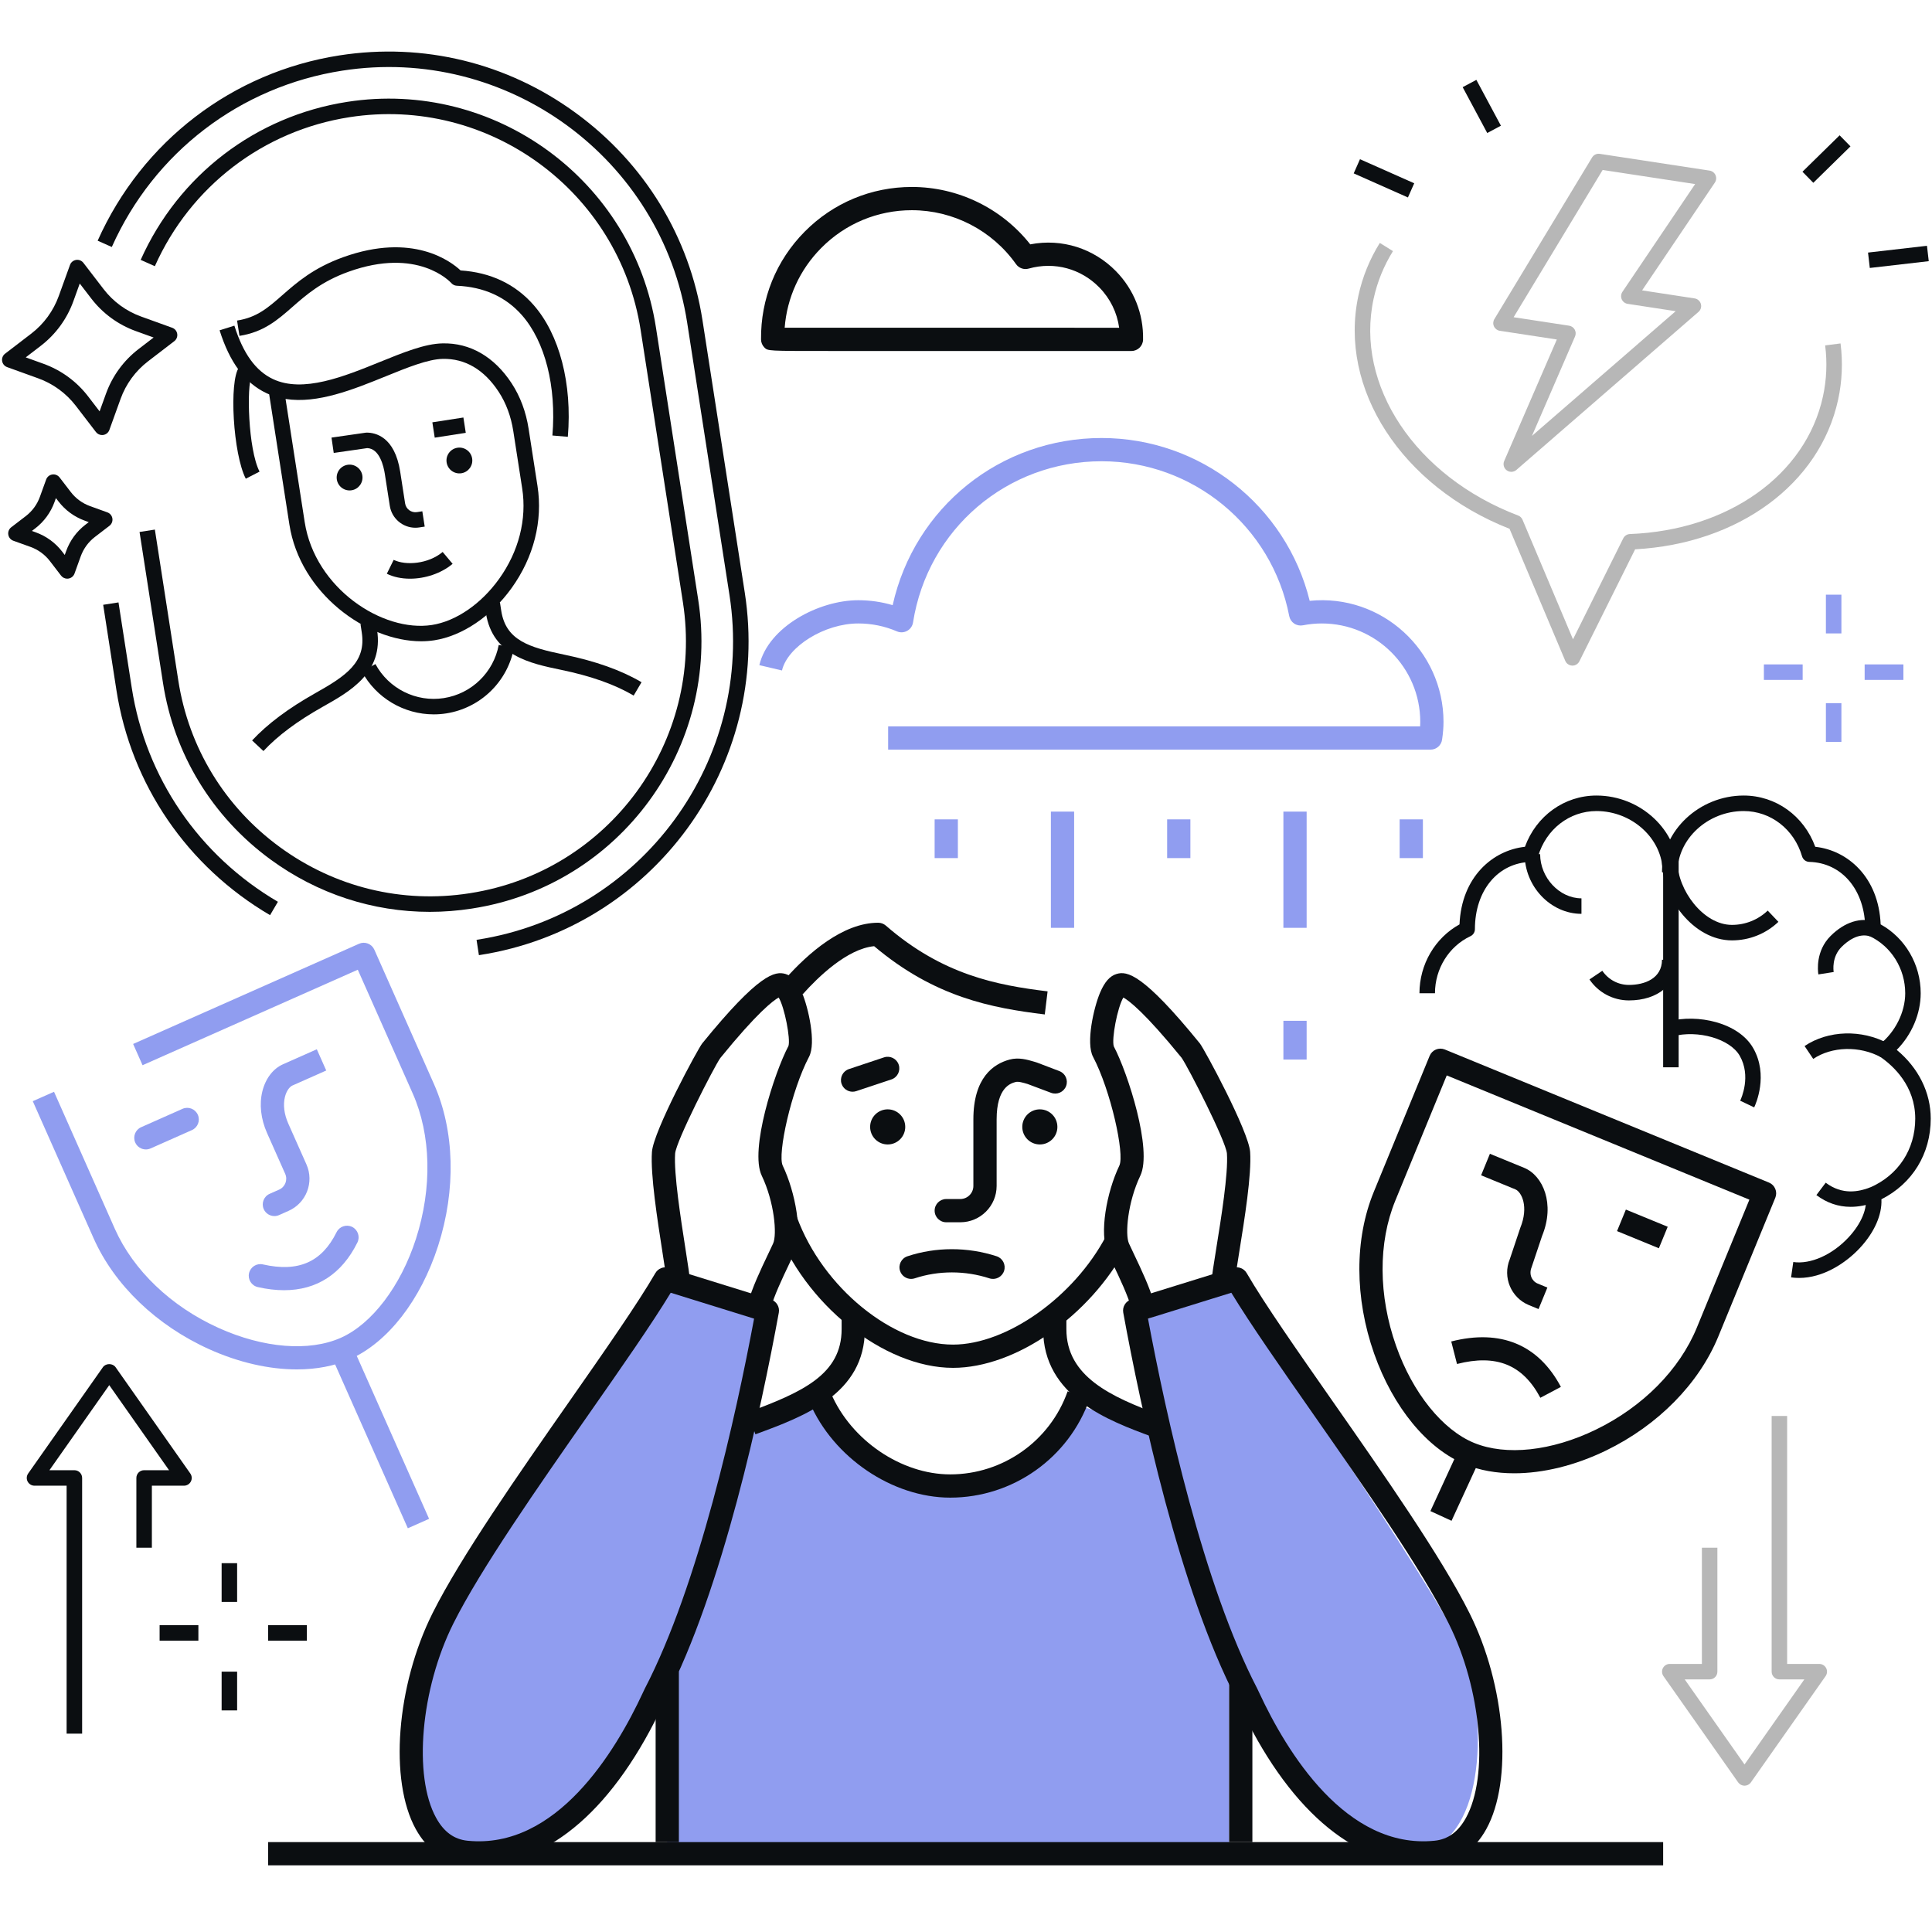 <svg xmlns="http://www.w3.org/2000/svg" xmlns:xlink="http://www.w3.org/1999/xlink" width="1000" zoomAndPan="magnify" viewBox="0 0 750 750" height="1000" preserveAspectRatio="xMidYMid meet" version="1.0"><defs><clipPath id="1f72056f01"><path d="M 104 715 L 646 715 L 646 724.129 L 104 724.129 Z M 104 715 " clip-rule="nonzero"/></clipPath><clipPath id="e1c7b26327"><path d="M 645 308.766 L 749.516 308.766 L 749.516 496.453 L 645 496.453 Z M 645 308.766 " clip-rule="nonzero"/></clipPath><clipPath id="4397a70451"><path d="M 725 95 L 749 95 L 749 104.836 L 725 104.836 Z M 725 95 " clip-rule="nonzero"/></clipPath></defs><path fill="#909df0" d="M 259.082 500.102 L 294.855 509.711 L 285.23 555.285 L 318.141 545.523 C 323.922 557.305 334.605 576.109 363.57 577.316 C 391.289 578.473 416.703 553.375 418.094 545.523 L 449.895 554.609 L 440.805 513.73 L 477.148 500.102 C 477.148 500.102 558.684 618.02 568.012 640.902 C 576.426 661.523 578.18 709.941 554.383 718.117 C 519.809 729.996 488.777 680.043 477.148 649.984 C 477.148 671.547 477.148 718.117 477.148 718.117 L 259.082 718.117 L 256.812 649.523 C 246.539 666.922 208.488 733.359 177.309 718.117 C 147.863 703.723 161.219 645.816 172.762 622.738 C 190.938 586.402 259.082 500.102 259.082 500.102 " fill-opacity="1" fill-rule="nonzero"/><g clip-path="url(#1f72056f01)"><path fill="#0b0e11" d="M 645.633 724.129 L 104.086 724.129 L 104.086 715.105 L 645.633 715.105 L 645.633 724.129 " fill-opacity="1" fill-rule="nonzero"/></g><path fill="#0b0e11" d="M 353.684 496.473 C 351.797 496.473 350.031 495.273 349.406 493.387 C 348.613 491.016 349.906 488.465 352.27 487.684 C 363.324 484.016 375.621 484.016 386.883 487.676 C 389.254 488.441 390.551 490.988 389.781 493.355 C 389.012 495.727 386.469 497.023 384.098 496.254 C 374.648 493.18 364.355 493.18 355.102 496.246 C 354.637 496.402 354.156 496.473 353.684 496.473 " fill-opacity="1" fill-rule="nonzero"/><path fill="#0b0e11" d="M 372.789 474.484 L 367.336 474.484 C 364.848 474.484 362.824 472.461 362.824 469.973 C 362.824 467.477 364.848 465.461 367.336 465.461 L 372.789 465.461 C 375.586 465.461 377.863 463.176 377.863 460.379 L 377.863 434.551 C 377.863 418.426 385.543 413.012 391.98 411.309 C 395.484 410.383 398.809 411.363 401.488 412.152 L 402.234 412.379 C 402.355 412.414 402.473 412.449 402.594 412.5 L 411.246 415.797 C 413.578 416.688 414.742 419.289 413.855 421.613 C 412.973 423.945 410.352 425.109 408.031 424.23 L 398.918 420.809 C 397.25 420.316 395.344 419.738 394.293 420.027 C 392.461 420.516 386.891 421.988 386.891 434.551 L 386.891 460.379 C 386.891 468.156 380.566 474.484 372.789 474.484 " fill-opacity="1" fill-rule="nonzero"/><path fill="#0b0e11" d="M 330.973 423.805 C 329.082 423.805 327.32 422.609 326.691 420.719 C 325.902 418.355 327.18 415.805 329.543 415.016 L 343.18 410.469 C 345.539 409.688 348.102 410.961 348.883 413.324 C 349.672 415.684 348.398 418.242 346.035 419.035 L 332.398 423.574 C 331.926 423.73 331.445 423.805 330.973 423.805 " fill-opacity="1" fill-rule="nonzero"/><path fill="#0b0e11" d="M 344.602 430.645 C 340.836 430.645 337.785 433.695 337.785 437.461 C 337.785 441.227 340.836 444.277 344.602 444.277 C 348.367 444.277 351.414 441.227 351.414 437.461 C 351.414 433.695 348.367 430.645 344.602 430.645 " fill-opacity="1" fill-rule="nonzero"/><path fill="#0b0e11" d="M 403.664 430.645 C 399.898 430.645 396.848 433.695 396.848 437.461 C 396.848 441.227 399.898 444.277 403.664 444.277 C 407.422 444.277 410.477 441.227 410.477 437.461 C 410.477 433.695 407.422 430.645 403.664 430.645 " fill-opacity="1" fill-rule="nonzero"/><path fill="#0b0e11" d="M 405.582 393.805 C 384.922 391.281 362.816 387.141 339.336 367.305 C 328.836 368.34 317.574 379.301 311.625 385.957 L 304.891 379.949 C 313.746 370.023 327.191 358.203 340.914 358.203 C 342 358.203 343.051 358.598 343.875 359.309 C 365.941 378.492 386.996 382.438 406.676 384.844 L 405.582 393.805 " fill-opacity="1" fill-rule="nonzero"/><path fill="#0b0e11" d="M 369.965 530.996 C 343.066 530.996 312.074 506.137 300.891 475.594 L 309.359 472.488 C 319.352 499.773 346.543 521.973 369.965 521.973 C 390.852 521.973 416.957 503.438 429.391 479.793 L 437.387 483.996 C 423.289 510.785 394.309 530.996 369.965 530.996 " fill-opacity="1" fill-rule="nonzero"/><path fill="#0b0e11" d="M 299.094 508.152 L 290.363 505.848 C 291.902 500.027 295.379 492.723 298.176 486.852 C 298.91 485.312 299.578 483.91 300.117 482.734 C 301.723 479.195 300.582 466.57 295.707 456.395 C 290.922 446.395 300.566 416.512 306.082 406.035 C 306.926 403.383 304.613 391.109 302.289 387.234 C 300.145 388.418 294.008 393.02 279.617 410.73 C 277.148 414.234 262.441 443.008 262.082 447.809 C 261.543 455.633 264.266 473.062 266.066 484.602 C 267.051 490.91 267.766 495.473 267.898 497.797 L 258.887 498.312 C 258.781 496.43 258.027 491.594 257.145 485.988 C 255.176 473.344 252.469 456.023 253.082 447.184 C 253.641 439.105 270.945 407.086 272.609 405.039 C 294.688 377.879 300.863 376.914 304.926 378.09 C 307.535 378.867 309.57 381.172 311.34 385.359 C 313.801 391.188 316.906 404.871 314.07 410.242 C 307.18 423.312 301.723 448.051 303.852 452.496 C 308.781 462.805 311.766 478.914 308.336 486.461 C 307.773 487.688 307.082 489.133 306.328 490.734 C 303.832 495.973 300.41 503.148 299.094 508.152 " fill-opacity="1" fill-rule="nonzero"/><path fill="#0b0e11" d="M 293.254 556.797 L 290.145 548.32 C 311.559 540.453 326.719 533.523 326.719 515.973 L 326.719 510.578 L 335.746 510.578 L 335.746 515.973 C 335.746 541.172 312.188 549.836 293.254 556.797 " fill-opacity="1" fill-rule="nonzero"/><path fill="#0b0e11" d="M 447.312 557.762 C 430.438 551.559 404.941 542.188 404.941 515.973 L 404.941 510.578 L 413.969 510.578 L 413.969 515.973 C 413.969 534.363 431.215 542.23 450.43 549.289 L 447.312 557.762 " fill-opacity="1" fill-rule="nonzero"/><path fill="#0b0e11" d="M 368.875 581.379 C 346.441 581.379 323.484 565.848 314.297 544.445 L 322.582 540.887 C 330.422 559.121 349.883 572.355 368.875 572.355 C 389.336 572.355 407.656 559.398 414.453 540.102 L 422.973 543.105 C 414.898 565.996 393.16 581.379 368.875 581.379 " fill-opacity="1" fill-rule="nonzero"/><path fill="#0b0e11" d="M 263.539 715.105 L 254.516 715.105 L 254.516 648.934 L 263.539 648.934 L 263.539 715.105 " fill-opacity="1" fill-rule="nonzero"/><path fill="#0b0e11" d="M 260.375 501.844 C 253.047 513.934 241.117 531.016 228.543 549.004 C 208.879 577.168 186.582 609.082 175.996 630.238 C 163.332 655.566 160.328 689.418 169.305 705.695 C 172.309 711.145 176.301 714.051 181.504 714.57 C 215.93 718.02 238.883 680.086 249.527 657.176 C 249.859 656.453 250.105 655.926 250.262 655.621 C 271.234 615.309 285.633 549.859 292.734 511.891 Z M 185.82 723.805 C 184.086 723.805 182.352 723.73 180.602 723.551 C 172.457 722.734 165.82 718.066 161.402 710.051 C 150.992 691.168 153.855 654.332 167.93 626.207 C 178.805 604.457 201.297 572.254 221.148 543.844 C 234.723 524.41 247.547 506.047 254.41 494.219 C 255.465 492.398 257.645 491.547 259.648 492.172 L 299.234 504.453 C 301.414 505.129 302.746 507.328 302.336 509.57 C 295.434 547.312 280.527 617 258.293 659.746 C 258.188 659.953 257.992 660.383 257.715 660.973 C 238.781 701.727 213.41 723.805 185.82 723.805 " fill-opacity="1" fill-rule="nonzero"/><path fill="#0b0e11" d="M 439.289 508.148 C 437.969 503.141 434.551 495.965 432.055 490.727 C 431.293 489.133 430.609 487.688 430.051 486.461 C 426.617 478.914 429.594 462.805 434.527 452.496 C 436.66 448.051 431.199 423.312 424.312 410.242 C 421.484 404.871 424.578 391.188 427.039 385.359 C 428.809 381.172 430.848 378.867 433.457 378.09 C 437.492 376.879 443.684 377.863 465.773 405.039 C 467.438 407.09 484.742 439.117 485.301 447.184 C 485.906 455.996 483.129 473.266 481.098 485.879 C 480.18 491.574 479.391 496.488 479.277 498.383 L 470.266 497.867 C 470.398 495.508 471.152 490.867 472.184 484.438 C 474.039 472.949 476.832 455.586 476.293 447.809 C 475.941 443.016 461.227 414.234 458.688 410.617 C 444.352 393 438.238 388.418 436.086 387.234 C 433.762 391.109 431.461 403.398 432.379 406.211 C 437.816 416.512 447.461 446.395 442.672 456.395 C 437.801 466.57 436.652 479.188 438.266 482.727 C 438.801 483.91 439.473 485.305 440.207 486.852 C 442.996 492.723 446.48 500.027 448.012 505.855 L 439.289 508.148 " fill-opacity="1" fill-rule="nonzero"/><path fill="#0b0e11" d="M 445.648 511.891 C 452.75 549.859 467.148 615.309 488.098 655.582 C 488.273 655.926 488.516 656.453 488.852 657.176 C 499.5 680.086 522.539 718.027 556.879 714.57 C 562.082 714.051 566.074 711.145 569.078 705.695 C 578.055 689.418 575.051 655.566 562.379 630.238 C 551.793 609.074 529.496 577.156 509.824 548.992 C 497.258 531 485.328 513.934 478 501.844 Z M 552.562 723.805 C 524.969 723.805 499.605 701.727 480.668 660.973 C 480.391 660.383 480.195 659.953 480.066 659.703 C 457.855 617 442.949 547.312 436.047 509.57 C 435.637 507.328 436.969 505.129 439.148 504.453 L 478.727 492.172 C 480.738 491.551 482.91 492.398 483.965 494.219 C 490.828 506.047 503.652 524.395 517.227 543.824 C 537.078 572.242 559.57 604.449 570.453 626.207 C 584.52 654.332 587.395 691.168 576.98 710.051 C 572.559 718.066 565.926 722.734 557.781 723.551 C 556.031 723.73 554.289 723.805 552.562 723.805 " fill-opacity="1" fill-rule="nonzero"/><path fill="#0b0e11" d="M 486.172 715.105 L 477.148 715.105 L 477.148 651.941 L 486.172 651.941 L 486.172 715.105 " fill-opacity="1" fill-rule="nonzero"/><path fill="#909df0" d="M 555.348 291.008 L 344.773 291.008 L 344.773 281.984 L 551.293 281.984 C 551.328 281.383 551.344 280.805 551.344 280.234 C 551.344 259.164 534.195 242.027 513.117 242.027 C 510.711 242.027 508.238 242.266 505.777 242.746 C 504.605 242.973 503.379 242.73 502.383 242.055 C 501.391 241.387 500.707 240.348 500.48 239.172 C 493.781 204.34 463.152 179.059 427.648 179.059 C 390.938 179.059 360.145 205.383 354.434 241.652 C 354.223 243.027 353.375 244.227 352.16 244.895 C 350.941 245.574 349.484 245.648 348.199 245.102 C 343.434 243.055 338.375 242.027 333.172 242.027 C 320.168 242.027 305.777 250.902 303.562 260.277 L 294.777 258.207 C 298.289 243.352 317.828 233.004 333.172 233.004 C 337.734 233.004 342.211 233.645 346.527 234.922 C 354.988 197.016 388.277 170.035 427.648 170.035 C 466.02 170.035 499.324 196.367 508.422 233.242 C 536.43 230.418 560.367 252.637 560.367 280.234 C 560.367 282.363 560.191 284.555 559.812 287.145 C 559.488 289.363 557.582 291.008 555.348 291.008 " fill-opacity="1" fill-rule="nonzero"/><path fill="#0b0e11" d="M 304.609 127.227 C 325.746 127.23 413.008 127.23 434.457 127.23 C 433.648 121.34 430.988 115.895 426.746 111.574 C 419.727 104.414 409.477 101.422 399.316 104.273 C 397.488 104.793 395.527 104.09 394.422 102.539 C 385.129 89.426 370.016 81.602 353.988 81.602 C 340.652 81.602 328.145 86.824 318.773 96.297 C 310.445 104.715 305.512 115.566 304.609 127.227 Z M 439.227 136.254 L 321.715 136.25 C 298.086 136.25 298.086 136.25 296.758 134.922 C 295.926 134.09 295.449 132.965 295.434 131.785 C 295.266 116.016 301.266 101.164 312.352 89.953 C 323.434 78.754 338.223 72.578 353.988 72.578 C 371.914 72.578 388.863 80.852 399.941 94.859 C 412.316 92.457 424.594 96.496 433.188 105.25 C 440.184 112.387 443.938 121.824 443.738 131.836 C 443.688 134.289 441.688 136.254 439.227 136.254 " fill-opacity="1" fill-rule="nonzero"/><path fill="#909df0" d="M 462.105 333.113 L 453.082 333.113 L 453.082 318.078 L 462.105 318.078 L 462.105 333.113 " fill-opacity="1" fill-rule="nonzero"/><path fill="#909df0" d="M 552.363 333.113 L 543.34 333.113 L 543.34 318.078 L 552.363 318.078 L 552.363 333.113 " fill-opacity="1" fill-rule="nonzero"/><path fill="#909df0" d="M 507.234 411.32 L 498.211 411.32 L 498.211 396.277 L 507.234 396.277 L 507.234 411.32 " fill-opacity="1" fill-rule="nonzero"/><path fill="#909df0" d="M 507.234 360.184 L 498.211 360.184 L 498.211 315.066 L 507.234 315.066 L 507.234 360.184 " fill-opacity="1" fill-rule="nonzero"/><path fill="#909df0" d="M 371.848 333.113 L 362.824 333.113 L 362.824 318.078 L 371.848 318.078 L 371.848 333.113 " fill-opacity="1" fill-rule="nonzero"/><path fill="#909df0" d="M 416.977 360.184 L 407.953 360.184 L 407.953 315.066 L 416.977 315.066 L 416.977 360.184 " fill-opacity="1" fill-rule="nonzero"/><path fill="#909df0" d="M 115.25 531.602 C 104.512 531.602 92.699 528.949 81.164 523.742 C 60.723 514.52 44.391 498.828 36.336 480.695 L 12.723 427.48 L 20.973 423.828 L 44.586 477.039 C 51.754 493.168 66.434 507.195 84.879 515.512 C 102.273 523.367 119.996 524.789 132.285 519.34 C 144.395 513.969 155.578 499.234 161.48 480.895 C 167.832 461.16 167.367 440.59 160.203 424.453 L 138.895 376.449 L 55.34 413.516 L 51.68 405.266 L 139.359 366.375 C 140.453 365.879 141.691 365.852 142.812 366.281 C 143.926 366.711 144.832 367.57 145.316 368.664 L 168.453 420.797 C 176.496 438.926 177.09 461.84 170.074 483.648 C 163.312 504.684 150.551 521.109 135.945 527.59 C 129.895 530.273 122.836 531.602 115.25 531.602 " fill-opacity="1" fill-rule="nonzero"/><path fill="#909df0" d="M 106.512 472.074 C 104.785 472.074 103.137 471.074 102.387 469.395 C 101.379 467.117 102.402 464.445 104.68 463.438 L 108.367 461.805 C 110.703 460.766 111.754 458.039 110.723 455.711 L 103.637 439.766 C 101.238 434.344 100.605 428.605 101.859 423.602 C 103.102 418.66 106.02 414.848 109.863 413.148 L 122.984 407.324 L 126.645 415.57 L 113.523 421.395 C 112.586 421.812 111.266 423.215 110.617 425.801 C 109.848 428.859 110.301 432.52 111.887 436.109 L 118.973 452.047 C 122.02 458.926 118.91 467.004 112.027 470.051 L 108.348 471.688 C 107.746 471.953 107.125 472.074 106.512 472.074 " fill-opacity="1" fill-rule="nonzero"/><path fill="#909df0" d="M 56.633 446.211 C 54.898 446.211 53.246 445.207 52.5 443.531 C 51.492 441.246 52.52 438.582 54.797 437.574 L 70.84 430.453 C 73.125 429.438 75.781 430.469 76.797 432.75 C 77.809 435.027 76.777 437.695 74.5 438.703 L 58.457 445.82 C 57.859 446.082 57.238 446.211 56.633 446.211 " fill-opacity="1" fill-rule="nonzero"/><path fill="#909df0" d="M 110.266 500.859 C 107.055 500.859 103.656 500.457 100.082 499.645 C 97.648 499.094 96.125 496.684 96.676 494.254 C 97.234 491.82 99.645 490.281 102.078 490.848 C 115.812 493.949 124.895 489.98 130.656 478.336 C 131.766 476.098 134.465 475.184 136.699 476.281 C 138.934 477.391 139.852 480.098 138.746 482.332 C 132.688 494.578 122.949 500.859 110.266 500.859 " fill-opacity="1" fill-rule="nonzero"/><path fill="#909df0" d="M 158.32 593.27 L 129.84 529.113 L 138.09 525.453 L 166.57 589.609 L 158.32 593.27 " fill-opacity="1" fill-rule="nonzero"/><path fill="#909df0" d="M 714.828 245.891 L 708.812 245.891 L 708.812 230.852 L 714.828 230.852 L 714.828 245.891 " fill-opacity="1" fill-rule="nonzero"/><path fill="#909df0" d="M 714.828 287.996 L 708.812 287.996 L 708.812 272.961 L 714.828 272.961 L 714.828 287.996 " fill-opacity="1" fill-rule="nonzero"/><path fill="#909df0" d="M 699.789 263.938 L 684.742 263.938 L 684.742 257.922 L 699.789 257.922 L 699.789 263.938 " fill-opacity="1" fill-rule="nonzero"/><path fill="#909df0" d="M 738.895 263.938 L 723.855 263.938 L 723.855 257.922 L 738.895 257.922 L 738.895 263.938 " fill-opacity="1" fill-rule="nonzero"/><path fill="#0b0e11" d="M 92.051 621.863 L 86.035 621.863 L 86.035 606.824 L 92.051 606.824 L 92.051 621.863 " fill-opacity="1" fill-rule="nonzero"/><path fill="#0b0e11" d="M 92.051 663.977 L 86.035 663.977 L 86.035 648.934 L 92.051 648.934 L 92.051 663.977 " fill-opacity="1" fill-rule="nonzero"/><path fill="#0b0e11" d="M 77.012 636.906 L 61.961 636.906 L 61.961 630.887 L 77.012 630.887 L 77.012 636.906 " fill-opacity="1" fill-rule="nonzero"/><path fill="#0b0e11" d="M 119.129 636.906 L 104.086 636.906 L 104.086 630.887 L 119.129 630.887 L 119.129 636.906 " fill-opacity="1" fill-rule="nonzero"/><path fill="#0b0e11" d="M 561.625 417.477 L 541.668 466.062 C 534.961 482.387 535.066 502.965 541.973 522.508 C 548.379 540.688 559.973 555.105 572.23 560.129 C 584.668 565.242 602.344 563.316 619.508 554.984 C 637.715 546.145 652 531.715 658.707 515.387 L 679.113 465.707 Z M 587.812 571.93 C 580.895 571.93 574.438 570.797 568.801 568.477 C 554.023 562.414 540.809 546.348 533.453 525.508 C 525.832 503.902 525.781 480.984 533.32 462.637 L 554.988 409.875 C 555.438 408.77 556.312 407.895 557.422 407.43 C 558.52 406.973 559.77 406.965 560.875 407.414 L 686.715 459.074 C 687.82 459.531 688.703 460.406 689.16 461.516 C 689.621 462.613 689.629 463.855 689.176 464.961 L 667.055 518.812 C 659.516 537.164 643.625 553.305 623.449 563.098 C 611.426 568.934 599.023 571.93 587.812 571.93 " fill-opacity="1" fill-rule="nonzero"/><path fill="#0b0e11" d="M 597.262 508.176 L 593.531 506.645 C 586.578 503.789 583.234 495.805 586.09 488.844 L 590.18 476.637 C 593.516 468.484 590.723 462.719 588.242 461.699 L 574.965 456.246 L 578.383 447.902 L 591.676 453.352 C 599.008 456.359 603.754 467.324 598.637 479.785 L 594.547 491.996 C 593.473 494.625 594.602 497.324 596.957 498.293 L 600.688 499.828 L 597.262 508.176 " fill-opacity="1" fill-rule="nonzero"/><path fill="#0b0e11" d="M 643.969 484.574 L 627.73 477.91 L 631.164 469.559 L 647.402 476.227 L 643.969 484.574 " fill-opacity="1" fill-rule="nonzero"/><path fill="#0b0e11" d="M 597.961 542.617 C 591.141 529.762 580.867 525.586 565.605 529.5 L 563.371 520.758 C 582.504 515.871 597.219 521.957 605.934 538.391 L 597.961 542.617 " fill-opacity="1" fill-rule="nonzero"/><path fill="#0b0e11" d="M 563.484 590.371 L 555.285 586.602 L 566.418 562.422 L 574.613 566.191 L 563.484 590.371 " fill-opacity="1" fill-rule="nonzero"/><path fill="#0b0e11" d="M 651.648 414.324 L 645.633 414.324 L 645.633 333.113 L 651.648 333.113 L 651.648 414.324 " fill-opacity="1" fill-rule="nonzero"/><g clip-path="url(#e1c7b26327)"><path fill="#0b0e11" d="M 698.414 496.094 C 697.375 496.094 696.34 496.023 695.297 495.875 L 696.148 489.918 C 702.875 490.883 711.309 487.117 717.613 480.336 C 722.621 474.957 725.129 468.852 724.156 464.41 C 723.855 463.008 724.582 461.586 725.898 461.012 C 736.914 456.227 743.492 446.215 743.492 434.246 C 743.492 421.523 734.961 413.738 729.871 410.234 C 729.086 409.691 728.605 408.805 728.57 407.848 C 728.543 406.895 728.965 405.977 729.723 405.395 C 735.723 400.676 739.602 392.902 739.602 385.582 C 739.602 376.051 734.184 367.359 725.82 363.426 C 724.766 362.934 724.086 361.875 724.086 360.707 C 724.086 345.66 715.16 334.918 702.367 334.586 C 701.059 334.551 699.93 333.68 699.555 332.422 C 696.488 321.91 687.379 314.848 676.891 314.848 C 662.965 314.848 651.195 325.703 651.195 338.555 L 645.184 338.555 C 645.184 322.441 659.707 308.828 676.891 308.828 C 689.387 308.828 700.305 316.738 704.676 328.723 C 717.227 330.082 729.305 340.461 730.066 358.844 C 739.57 364.09 745.613 374.383 745.613 385.582 C 745.613 393.578 742.117 401.699 736.309 407.562 C 744.742 414.551 749.508 424.094 749.508 434.246 C 749.508 447.922 742.391 459.477 730.363 465.559 C 730.66 471.504 727.664 478.375 722.027 484.434 C 716.578 490.305 707.762 496.094 698.414 496.094 " fill-opacity="1" fill-rule="nonzero"/></g><path fill="#0b0e11" d="M 557.055 385.582 L 551.031 385.582 C 551.031 374.383 557.074 364.09 566.582 358.844 C 567.348 340.461 579.43 330.082 591.98 328.723 C 596.344 316.738 607.262 308.828 619.754 308.828 C 636.945 308.828 651.473 322.441 651.473 338.555 L 645.449 338.555 C 645.449 325.703 633.68 314.848 619.754 314.848 C 609.27 314.848 600.16 321.91 597.09 332.422 C 596.727 333.68 595.59 334.551 594.285 334.586 C 581.492 334.918 572.559 345.66 572.559 360.707 C 572.559 361.875 571.883 362.934 570.832 363.426 C 562.461 367.359 557.055 376.051 557.055 385.582 " fill-opacity="1" fill-rule="nonzero"/><path fill="#0b0e11" d="M 672.336 365.055 C 657.297 365.055 645.184 348.367 645.184 334.551 L 651.195 334.551 C 651.195 345.344 661.152 359.043 672.336 359.043 C 677.527 359.043 682.461 357.074 686.227 353.492 L 690.375 357.859 C 685.488 362.504 679.086 365.055 672.336 365.055 " fill-opacity="1" fill-rule="nonzero"/><path fill="#0b0e11" d="M 632.348 388.359 C 626.207 388.359 620.473 385.316 617.031 380.219 L 622.02 376.855 C 624.344 380.297 628.203 382.348 632.348 382.348 C 638.555 382.348 645.184 379.773 645.184 372.562 L 651.195 372.562 C 651.195 382.008 643.625 388.359 632.348 388.359 " fill-opacity="1" fill-rule="nonzero"/><path fill="#0b0e11" d="M 703.891 411.066 L 700.535 406.07 C 709.695 399.914 722.746 399.52 733.02 405.117 L 730.145 410.398 C 721.914 405.922 711.121 406.195 703.891 411.066 " fill-opacity="1" fill-rule="nonzero"/><path fill="#0b0e11" d="M 718.418 468.492 C 713.617 468.492 709.172 466.969 705.117 463.934 L 708.734 459.125 C 715.285 464.031 721.59 462.578 725.758 461.055 L 726.082 460.938 L 728.113 466.605 L 727.824 466.711 C 724.559 467.902 721.422 468.492 718.418 468.492 " fill-opacity="1" fill-rule="nonzero"/><path fill="#0b0e11" d="M 680.977 429.883 L 675.539 427.297 C 675.988 426.344 679.848 417.742 675.383 409.891 C 671.633 403.285 659.156 399.684 649.238 402.32 L 647.684 396.512 C 659.016 393.473 674.953 396.953 680.617 406.922 C 686.586 417.426 681.559 428.637 680.977 429.883 " fill-opacity="1" fill-rule="nonzero"/><path fill="#0b0e11" d="M 705.887 378.266 C 705.66 376.793 704.801 369.172 710.625 363.348 C 716.07 357.898 722.43 355.918 728.086 357.863 L 726.109 363.547 C 721.473 361.938 717.086 365.402 714.887 367.602 C 711.035 371.441 711.738 376.742 711.832 377.336 L 705.887 378.266 " fill-opacity="1" fill-rule="nonzero"/><path fill="#0b0e11" d="M 613.922 354.75 C 601.965 354.75 591.867 344.141 591.867 331.586 L 597.883 331.586 C 597.883 340.719 605.379 348.734 613.922 348.734 L 613.922 354.75 " fill-opacity="1" fill-rule="nonzero"/><path fill="#b7b7b7" d="M 677.223 693.203 C 676.242 693.203 675.328 692.73 674.762 691.93 L 645.746 650.668 C 645.105 649.742 645.02 648.547 645.543 647.551 C 646.055 646.559 647.086 645.93 648.215 645.93 L 660.676 645.93 L 660.676 600.812 L 666.688 600.812 L 666.688 648.934 C 666.688 650.598 665.348 651.941 663.684 651.941 L 654.004 651.941 L 677.223 684.965 L 700.445 651.941 L 690.762 651.941 C 689.098 651.941 687.75 650.598 687.75 648.934 L 687.75 549.676 L 693.766 549.676 L 693.766 645.93 L 706.234 645.93 C 707.355 645.93 708.383 646.559 708.906 647.551 C 709.422 648.547 709.344 649.742 708.695 650.668 L 679.684 691.93 C 679.121 692.73 678.195 693.203 677.223 693.203 " fill-opacity="1" fill-rule="nonzero"/><path fill="#0b0e11" d="M 31.883 673 L 25.859 673 L 25.859 576.746 L 13.398 576.746 C 12.277 576.746 11.25 576.117 10.727 575.125 C 10.211 574.129 10.289 572.934 10.938 572.008 L 39.949 530.746 C 41.078 529.148 43.742 529.148 44.871 530.746 L 73.879 572.008 C 74.527 572.934 74.605 574.129 74.09 575.125 C 73.574 576.117 72.539 576.746 71.418 576.746 L 58.957 576.746 L 58.957 600.812 L 52.938 600.812 L 52.938 573.742 C 52.938 572.078 54.285 570.734 55.949 570.734 L 65.629 570.734 L 42.41 537.711 L 19.188 570.734 L 28.871 570.734 C 30.535 570.734 31.883 572.078 31.883 573.742 L 31.883 673 " fill-opacity="1" fill-rule="nonzero"/><path fill="#b7b7b7" d="M 610.41 258.391 C 609.141 258.352 608.098 257.633 607.641 256.547 L 586 205.277 C 544.094 188.797 519.469 150.867 527.355 114.664 C 528.926 107.473 531.711 100.621 535.641 94.305 L 540.75 97.484 C 537.184 103.215 534.66 109.426 533.242 115.945 C 525.914 149.566 549.508 184.969 589.344 200.125 C 590.109 200.414 590.723 201.004 591.043 201.766 L 610.637 248.18 L 630.148 208.977 C 630.641 207.992 631.629 207.355 632.73 207.316 C 670.918 205.836 701.027 184.383 707.664 153.93 C 709.082 147.43 709.371 140.746 708.523 134.086 L 714.496 133.324 C 715.43 140.676 715.109 148.035 713.547 155.211 C 706.422 187.898 674.875 211.051 634.754 213.242 L 613.105 256.727 C 612.598 257.746 611.555 258.391 610.41 258.391 " fill-opacity="1" fill-rule="nonzero"/><path fill="#b7b7b7" d="M 587.586 123.145 L 609.129 126.434 C 610.047 126.578 610.848 127.141 611.301 127.949 C 611.758 128.77 611.801 129.75 611.434 130.602 L 594.707 169.211 L 650.492 120.805 L 631.855 117.953 C 630.84 117.801 629.973 117.129 629.555 116.191 C 629.148 115.242 629.246 114.156 629.816 113.301 L 658.051 71.457 L 622.145 65.98 Z M 586.691 183.164 C 586.07 183.164 585.449 182.973 584.914 182.586 C 583.777 181.754 583.371 180.25 583.926 178.961 L 604.363 131.793 L 582.227 128.41 C 581.238 128.262 580.387 127.625 579.965 126.719 C 579.535 125.809 579.59 124.742 580.113 123.883 L 618.035 61.145 C 618.66 60.105 619.84 59.535 621.066 59.727 L 663.664 66.23 C 664.68 66.387 665.547 67.051 665.961 67.996 C 666.379 68.938 666.273 70.031 665.703 70.887 L 637.461 112.723 L 657.832 115.84 C 658.988 116.016 659.941 116.848 660.273 117.977 C 660.598 119.105 660.238 120.316 659.348 121.078 L 588.664 182.422 C 588.102 182.918 587.395 183.164 586.691 183.164 " fill-opacity="1" fill-rule="nonzero"/><path fill="#0b0e11" d="M 546.555 76.652 L 525.508 67.305 L 527.945 61.805 L 549 71.152 L 546.555 76.652 " fill-opacity="1" fill-rule="nonzero"/><path fill="#0b0e11" d="M 577.348 51.641 L 567.809 33.84 L 573.117 31 L 582.656 48.801 L 577.348 51.641 " fill-opacity="1" fill-rule="nonzero"/><g clip-path="url(#4397a70451)"><path fill="#0b0e11" d="M 725.852 104.023 L 725.164 98.047 L 748.047 95.418 L 748.738 101.387 L 725.852 104.023 " fill-opacity="1" fill-rule="nonzero"/></g><path fill="#0b0e11" d="M 703.926 70.961 L 699.711 66.668 L 714.137 52.527 L 718.348 56.82 L 703.926 70.961 " fill-opacity="1" fill-rule="nonzero"/><path fill="#0b0e11" d="M 104.836 355.262 C 72.617 336.355 50.879 304.52 45.195 267.914 L 40.055 234.781 L 46 233.855 L 51.145 266.988 C 56.547 301.809 77.23 332.09 107.883 350.074 L 104.836 355.262 " fill-opacity="1" fill-rule="nonzero"/><path fill="#0b0e11" d="M 185.91 370.785 L 184.996 364.844 L 185.297 364.793 C 249.184 354.883 293.094 294.855 283.18 230.98 L 266.762 125.273 C 256.848 61.402 196.805 17.492 132.922 27.418 C 93.207 33.578 59.805 59.16 43.402 95.883 L 37.91 93.438 C 55.145 54.84 90.258 27.945 131.84 21.496 C 164.383 16.441 196.926 24.402 223.578 43.891 C 250.234 63.379 267.68 91.949 272.707 124.348 L 289.121 230.062 C 299.551 297.211 253.387 360.316 186.223 370.746 L 185.91 370.785 " fill-opacity="1" fill-rule="nonzero"/><path fill="#0b0e11" d="M 166.836 353.98 C 144.746 353.98 123.273 347 105.066 333.684 C 82.41 317.117 67.566 292.77 63.273 265.105 L 54.172 206.512 L 60.121 205.586 L 69.219 264.184 C 73.266 290.254 87.262 313.215 108.621 328.828 C 129.98 344.449 156.105 350.82 182.188 346.777 L 182.492 346.727 C 236.414 338.359 273.469 287.695 265.105 233.785 L 248.691 128.078 C 240.32 74.172 189.664 37.105 135.719 45.484 C 102.234 50.68 73.965 72.309 60.109 103.34 L 54.613 100.887 C 69.305 67.988 99.277 45.055 134.797 39.543 C 191.984 30.645 245.758 69.961 254.641 127.156 L 271.051 232.863 C 279.926 290.047 240.617 343.793 183.414 352.668 L 183.105 352.719 C 177.668 353.559 172.23 353.98 166.836 353.98 " fill-opacity="1" fill-rule="nonzero"/><path fill="#0b0e11" d="M 161.254 204.867 C 156.379 204.867 152.086 201.309 151.316 196.352 L 149.398 184.016 C 148.941 181.02 147.34 174.105 142.547 173.957 L 129.551 175.832 L 128.691 169.875 L 141.918 167.973 C 142.074 167.949 142.234 167.938 142.391 167.941 C 145.629 167.941 153.227 169.445 155.352 183.094 L 157.262 195.422 C 157.605 197.629 159.66 199.137 161.879 198.801 L 163.945 198.48 L 164.871 204.426 L 162.805 204.742 C 162.281 204.828 161.762 204.867 161.254 204.867 " fill-opacity="1" fill-rule="nonzero"/><path fill="#0b0e11" d="M 95.414 185.836 C 90.512 176.34 88.812 148.027 92.805 142.566 L 97.672 146.117 C 95.73 149.5 96.254 174.324 100.758 183.078 L 95.414 185.836 " fill-opacity="1" fill-rule="nonzero"/><path fill="#0b0e11" d="M 220.434 169.57 L 214.441 169.062 C 216.043 150.059 211.621 132.598 202.609 122.348 C 196.34 115.227 187.836 111.383 177.344 110.926 C 176.527 110.891 175.758 110.52 175.215 109.902 C 174.707 109.34 162.164 95.828 135.289 105.492 C 124.797 109.262 118.816 114.508 113.543 119.133 C 107.805 124.164 102.383 128.926 92.953 130.383 L 92.031 124.441 C 99.73 123.25 104.074 119.434 109.574 114.613 C 115.25 109.637 121.688 103.988 133.25 99.832 C 160.223 90.137 175.031 101.453 178.797 104.984 C 190.445 105.746 199.973 110.25 207.121 118.379 C 217.199 129.828 222.176 148.965 220.434 169.57 " fill-opacity="1" fill-rule="nonzero"/><path fill="#0b0e11" d="M 245.988 270.02 C 238.656 265.707 229.398 262.422 217.691 260.004 C 205.887 257.551 191.199 254.512 188.633 238 L 188.133 234.781 L 194.078 233.855 L 194.578 237.078 C 196.367 248.605 205.379 251.305 218.91 254.109 C 231.281 256.668 241.133 260.18 249.043 264.84 L 245.988 270.02 " fill-opacity="1" fill-rule="nonzero"/><path fill="#0b0e11" d="M 102.262 291.551 L 97.867 287.441 C 103.898 280.984 111.93 274.977 122.406 269.082 C 134.457 262.316 142.223 257.008 140.43 245.48 L 139.938 242.258 L 145.883 241.336 L 146.383 244.559 C 148.941 261.074 135.867 268.422 125.363 274.328 C 115.426 279.918 107.867 285.551 102.262 291.551 " fill-opacity="1" fill-rule="nonzero"/><path fill="#0b0e11" d="M 110.855 154.875 L 118.281 202.66 C 122.281 228.422 148.582 245.578 167.664 242.617 C 176.984 241.168 186.73 234.496 193.711 224.777 C 201.383 214.102 204.578 201.598 202.707 189.562 L 199.266 167.395 C 198.371 161.641 196.461 156.496 193.582 152.09 C 187.941 143.473 180.539 139.141 171.895 139.316 C 166.176 139.414 158.207 142.648 149.773 146.074 C 137.215 151.172 123.262 156.832 110.855 154.875 Z M 163.48 248.941 C 142.375 248.941 116.496 230.422 112.336 203.586 L 104.496 153.09 C 104.129 152.934 103.77 152.773 103.41 152.609 C 95.117 148.703 89.18 140.727 85.246 128.219 L 90.984 126.422 C 94.383 137.227 99.285 144.016 105.977 147.16 C 117.605 152.637 133.492 146.195 147.508 140.5 C 156.48 136.855 164.953 133.414 171.789 133.301 C 182.477 133.047 191.871 138.484 198.617 148.797 C 201.969 153.922 204.188 159.871 205.211 166.469 L 208.652 188.641 C 210.77 202.246 207.199 216.324 198.598 228.289 C 190.691 239.293 179.465 246.871 168.578 248.562 C 166.922 248.816 165.215 248.941 163.48 248.941 " fill-opacity="1" fill-rule="nonzero"/><path fill="#0b0e11" d="M 168.375 277.316 C 156.848 277.316 146.016 271 140.445 260.629 L 145.746 257.789 C 150.887 267.355 161.57 272.684 172.301 271 C 183.047 269.328 191.609 261.039 193.605 250.359 L 199.52 251.465 C 197.059 264.648 186.488 274.883 173.227 276.941 C 171.605 277.195 169.984 277.316 168.375 277.316 " fill-opacity="1" fill-rule="nonzero"/><path fill="#0b0e11" d="M 177.562 173.816 C 180.297 173.387 182.867 175.262 183.289 177.996 C 183.711 180.73 181.836 183.289 179.105 183.715 C 176.371 184.137 173.812 182.27 173.383 179.531 C 172.957 176.797 174.832 174.238 177.562 173.816 " fill-opacity="1" fill-rule="nonzero"/><path fill="#0b0e11" d="M 134.945 180.43 C 137.672 180.004 140.238 181.871 140.664 184.609 C 141.086 187.344 139.211 189.902 136.48 190.324 C 133.746 190.75 131.188 188.879 130.754 186.145 C 130.332 183.41 132.207 180.852 134.945 180.43 " fill-opacity="1" fill-rule="nonzero"/><path fill="#0b0e11" d="M 159.164 224.648 C 155.93 224.648 152.812 224.027 150.168 222.727 L 152.828 217.332 C 157.508 219.629 166.266 218.953 171.836 214.273 L 175.707 218.875 C 171.258 222.613 165.023 224.648 159.164 224.648 " fill-opacity="1" fill-rule="nonzero"/><path fill="#0b0e11" d="M 168.762 169.895 L 167.84 163.945 L 179.891 162.078 L 180.812 168.027 L 168.762 169.895 " fill-opacity="1" fill-rule="nonzero"/><path fill="#0b0e11" d="M 9.992 138.73 L 16.883 141.219 C 23.758 143.699 29.75 148.078 34.207 153.879 L 38.664 159.688 L 41.152 152.801 C 43.637 145.926 48.016 139.934 53.816 135.488 L 59.637 131.023 L 52.746 128.535 C 45.863 126.055 39.871 121.676 35.422 115.875 L 30.957 110.066 L 28.477 116.953 C 25.984 123.836 21.605 129.82 15.805 134.266 Z M 39.629 168.887 C 38.699 168.887 37.812 168.465 37.242 167.711 L 29.434 157.539 C 25.676 152.652 20.633 148.965 14.84 146.871 L 2.781 142.516 C 1.742 142.141 0.996 141.238 0.828 140.148 C 0.656 139.062 1.094 137.969 1.969 137.305 L 12.145 129.504 C 17.031 125.75 20.719 120.703 22.812 114.91 L 27.172 102.848 C 27.543 101.812 28.453 101.07 29.539 100.902 C 30.605 100.727 31.711 101.168 32.383 102.043 L 40.195 112.215 C 43.945 117.102 48.988 120.789 54.785 122.883 L 66.848 127.238 C 67.879 127.613 68.633 128.516 68.797 129.609 C 68.965 130.695 68.527 131.785 67.652 132.449 L 57.484 140.254 C 52.59 144.004 48.902 149.051 46.809 154.844 L 42.457 166.906 C 42.086 167.941 41.176 168.684 40.09 168.852 C 39.934 168.879 39.777 168.887 39.629 168.887 " fill-opacity="1" fill-rule="nonzero"/><path fill="#0b0e11" d="M 12.383 206.109 L 13.914 206.668 C 17.977 208.133 21.516 210.719 24.145 214.145 L 25.133 215.438 L 25.691 213.906 C 27.156 209.844 29.738 206.312 33.172 203.676 L 34.461 202.691 L 32.934 202.133 C 28.871 200.668 25.332 198.078 22.699 194.652 L 21.707 193.363 L 21.156 194.895 C 19.688 198.953 17.102 202.492 13.676 205.121 Z M 26.098 224.641 C 25.176 224.641 24.285 224.207 23.707 223.457 L 19.371 217.812 C 17.445 215.293 14.844 213.398 11.871 212.32 L 5.164 209.91 C 4.133 209.535 3.387 208.625 3.219 207.535 C 3.047 206.453 3.484 205.363 4.352 204.691 L 10.008 200.355 C 12.523 198.426 14.422 195.832 15.492 192.848 L 17.918 186.145 C 18.293 185.117 19.195 184.367 20.281 184.199 C 21.359 184.023 22.461 184.469 23.129 185.34 L 27.473 190.996 C 29.398 193.504 31.992 195.402 34.977 196.48 L 41.676 198.898 C 42.711 199.27 43.461 200.18 43.629 201.266 C 43.797 202.352 43.359 203.445 42.488 204.113 L 36.832 208.449 C 34.32 210.375 32.426 212.977 31.344 215.949 L 28.926 222.656 C 28.555 223.684 27.645 224.438 26.559 224.602 C 26.402 224.629 26.246 224.641 26.098 224.641 " fill-opacity="1" fill-rule="nonzero"/></svg>